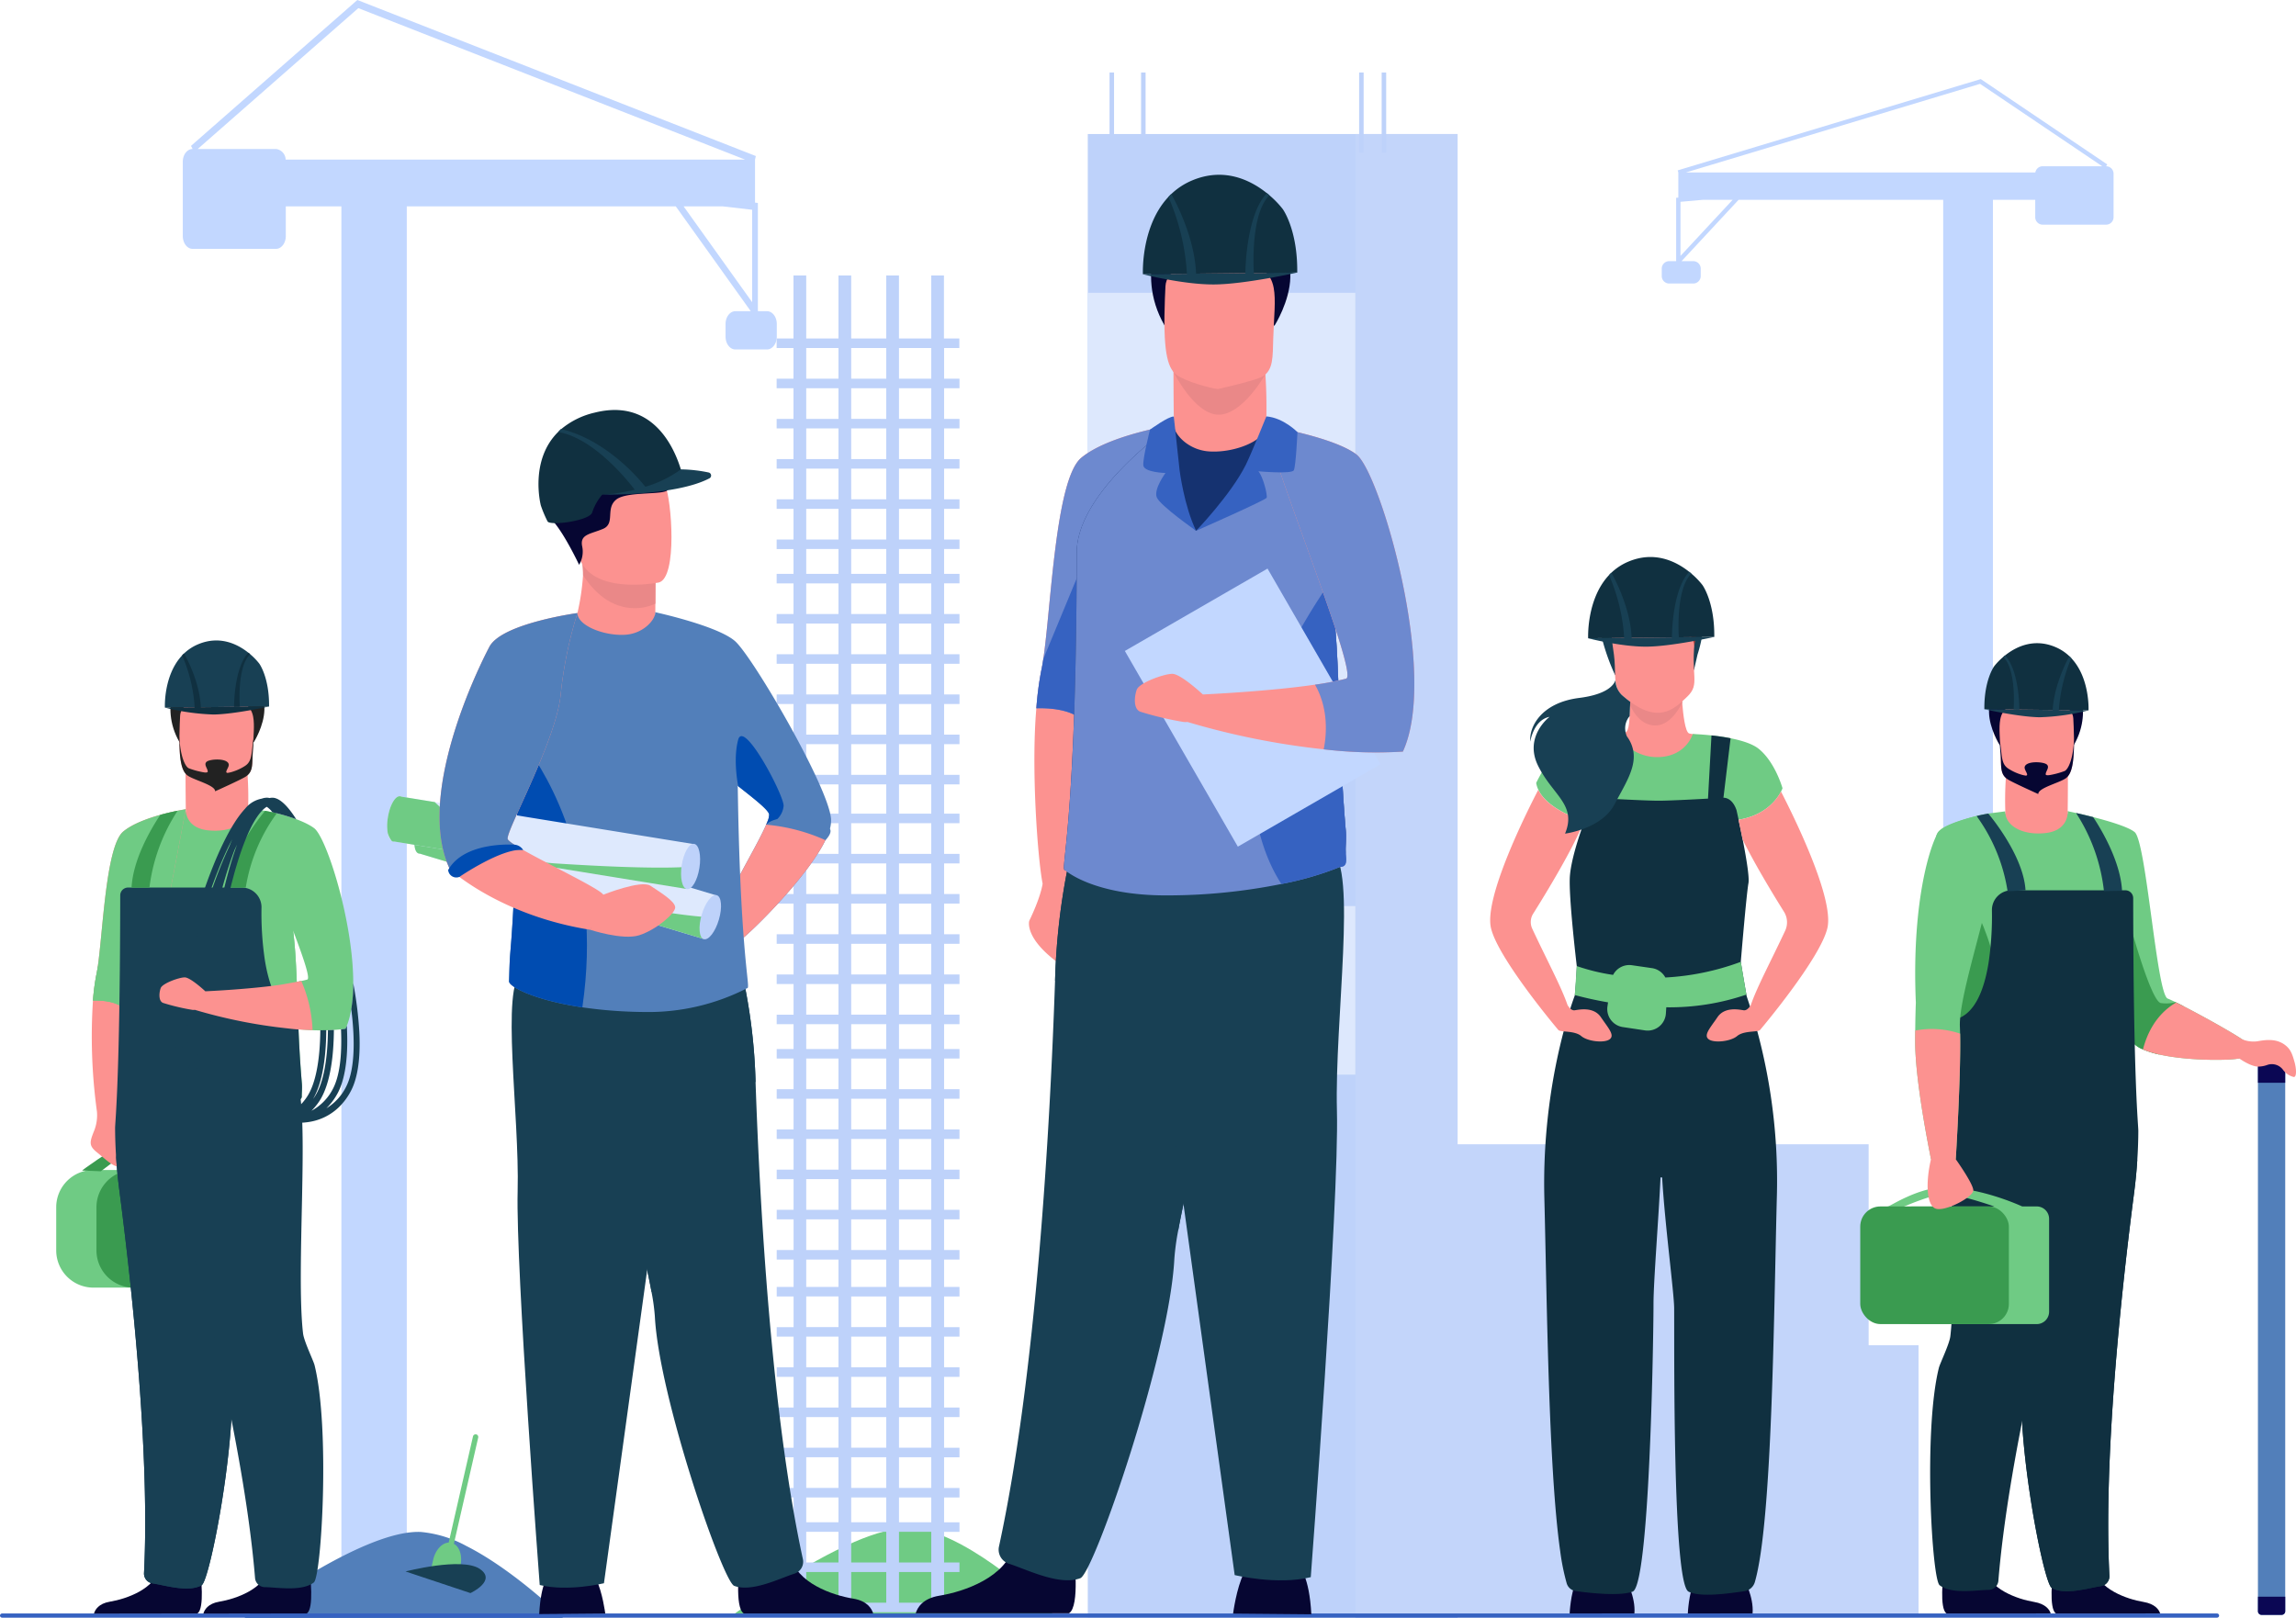 <svg xmlns="http://www.w3.org/2000/svg" width="570" height="401.748" viewBox="0 0 570 401.748">
  <g id="Occucare_Morocco_6" transform="translate(-6794.865 6058.209)">
    <g id="Occucare_Jordan_6" transform="translate(5821.223 -6774.875)">
      <path id="Path_75335" data-name="Path 75335" d="M1219.879,766.211h-2.263V739.335l-.71-.082V728.571h0l.2-.884-98.925-38.744-41.3,36.224.4.766c-1.339,0-2.435,1.425-2.435,3.166v18.468c0,1.742,1.1,3.166,2.435,3.166h20.7c1.339,0,2.435-1.425,2.435-3.166V740.18h13.8V1080h16.234V740.18h66.78l18.617,26.032h-3.819c-1.34,0-2.435,1.425-2.435,3.166v3.166c0,1.741,1.1,3.166,2.435,3.166h7.847c1.339,0,2.435-1.425,2.435-3.166v-3.166C1222.313,767.636,1221.218,766.211,1219.879,766.211Zm-101.458-75.247,96.022,37.607H1100.383a2.738,2.738,0,0,0-2.4-2.638h-19.429Zm90.422,49.215,7.352.846V763.98l-17.021-23.8Z" transform="translate(-55.823 27.722)" fill="#c2d7ff"/>
      <path id="Path_75336" data-name="Path 75336" d="M1292.5,1779.57h-79.2c3.815-2.814,17.5-12.631,29.9-17.932,5.138-2.2,10.054-3.616,13.953-3.442C1269.52,1758.751,1286.855,1774.219,1292.5,1779.57Z" transform="translate(-57.396 -662.151)" fill="#6fcb84"/>
      <path id="Path_75337" data-name="Path 75337" d="M1206.245,1779.569h-79.2c5.394-3.982,30.545-21.969,43.854-21.374a29,29,0,0,1,11.223,3.442C1192.08,1766.639,1202.186,1775.72,1206.245,1779.569Z" transform="translate(-92.783 -661.156)" fill="#527fba"/>
      <path id="Path_75338" data-name="Path 75338" d="M2443.518,918.95h0l.3-.448L2412.41,897.31l-75.244,22.666.155.517h0v6.249l-.54.048v15.724h-1.721a1.858,1.858,0,0,0-1.853,1.852v1.853a1.858,1.858,0,0,0,1.853,1.852h5.969a1.858,1.858,0,0,0,1.852-1.852v-1.853a1.858,1.858,0,0,0-1.852-1.852h-2.905l14.161-15.23h50.794v198.807h12.349V927.285h10.5v4.322a1.857,1.857,0,0,0,1.852,1.852h15.744a1.856,1.856,0,0,0,1.851-1.852V920.8A1.857,1.857,0,0,0,2443.518,918.95Zm-31.288-20.458,30.323,20.458h-14.778a1.858,1.858,0,0,0-1.824,1.544h-86.756Zm-74.369,42.718V927.78l5.593-.495h7.355Z" transform="translate(-947.023 -161.007)" fill="#c2d7ff"/>
      <g id="Group_163883" data-name="Group 163883" transform="translate(1243.691 749.945)">
        <rect id="Rectangle_57" data-name="Rectangle 57" width="91.801" height="368.308" transform="translate(0 0)" fill="#bed2fa"/>
        <g id="Group_163882" data-name="Group 163882" transform="translate(0 39.416)">
          <rect id="Rectangle_58" data-name="Rectangle 58" width="66.446" height="41.85" fill="#dde8fd"/>
          <rect id="Rectangle_59" data-name="Rectangle 59" width="66.446" height="41.85" transform="translate(0 76.634)" fill="#dde8fd"/>
          <rect id="Rectangle_60" data-name="Rectangle 60" width="66.446" height="41.85" transform="translate(0 152.279)" fill="#dde8fd"/>
        </g>
        <path id="Path_75339" data-name="Path 75339" d="M2242.311,1025.716h-12.389V975.828H2127.869V724.992h-25.356V1093.46h25.356v-.207h114.442Z" transform="translate(-2036.067 -724.992)" fill="#c3d5fa"/>
      </g>
      <path id="Path_75340" data-name="Path 75340" d="M1547.451,1832.641H997.615a.532.532,0,0,1-.54-.52h0a.531.531,0,0,1,.54-.519h549.835a.531.531,0,0,1,.54.519h0A.532.532,0,0,1,1547.451,1832.641Z" transform="translate(-23.433 -714.32)" fill="#3662c1"/>
      <g id="Group_163885" data-name="Group 163885" transform="translate(1343.593 854.963)">
        <path id="Path_75341" data-name="Path 75341" d="M2274.389,1812.924s.234-5.1,1.6-7.828,12.3-.854,12.3-.854,2.519,4.559,2.177,8.658Z" transform="translate(-2225.327 -1550.605)" fill="#060632"/>
        <path id="Path_75342" data-name="Path 75342" d="M2186.116,1812.924s.235-5.1,1.6-7.828,12.3-.854,12.3-.854,2.52,4.559,2.178,8.658Z" transform="translate(-2166.39 -1550.605)" fill="#060632"/>
        <path id="Path_75343" data-name="Path 75343" d="M2241.948,1158.271c-1.365.989-13.725,7.441-13.725,7.441l-13.033-9.293s3.958-.577,4.063-.608c1.176-.328,1.122-3.482,1.271-6.841.023-.517.052-1.04.09-1.557l12.762-.464.01.159c.01.161.023.331.036.508l.025.364c.007.126.018.251.028.382.231,2.951.723,7.12,1.666,7.607C2235.677,1156.244,2239.31,1156.2,2241.948,1158.271Z" transform="translate(-2185.802 -1112.182)" fill="#fc9290"/>
        <path id="Path_75344" data-name="Path 75344" d="M2244.19,1148.36c-1.053,2.106-3.4,5.772-6.874,5.652-3.321-.118-5.212-3.136-6.077-5.042.023-.517.051-1.04.09-1.557l12.762-.464.01.159.035.508.027.364C2244.17,1148.1,2244.18,1148.229,2244.19,1148.36Z" transform="translate(-2196.517 -1112.182)" fill="#ea8888"/>
        <path id="Path_75345" data-name="Path 75345" d="M2226.941,1057.329s6.156-6.129,13.418.124C2240.359,1057.453,2236.042,1056.557,2226.941,1057.329Z" transform="translate(-2193.647 -1050.553)" fill="#0b0754"/>
        <path id="Path_75346" data-name="Path 75346" d="M2213.242,1082.351a52.754,52.754,0,0,1-3.152-8.737c-.859-3.355-.073-16.091,12.731-15.226a17.261,17.261,0,0,1,7.34,2.163c2.889,1.651,7.159,5.364,3.547,16.7l-.873,3.8Z" transform="translate(-2182.234 -1053.027)" fill="#184054"/>
        <path id="Path_75347" data-name="Path 75347" d="M2236.336,1104.606c-3.3,3.16-7.412,7.371-16.263-.417-1.732-1.523-1.614-3.866-1.715-7.23-.12-3.982-1.08-6.42-.635-8.716.528-2.747,2.877-3.988,7.75-4.412,8.951-.777,13.474,1.24,12.873,5.681C2237.006,1099.423,2239.7,1101.392,2236.336,1104.606Z" transform="translate(-2187.415 -1069.932)" fill="#fc9290"/>
        <path id="Path_75348" data-name="Path 75348" d="M2252.018,1082.053s5.3-.112,6.517,1.662,1.379,3.758,1.989,4.758a3.858,3.858,0,0,1,.51,2.123l1.178-7.918-7.182-1.428Z" transform="translate(-2210.391 -1068.319)" fill="#9e332e"/>
        <path id="Path_75349" data-name="Path 75349" d="M2222.274,1187.882s-2.264,6.677-11.451,7.9c-.248.034-.5.061-.763.087h-37.408l-.2-.062c-1.452-.461-10.39-3.523-11.33-9.25,0,0,4.7-9.649,8.287-10.846a22.778,22.778,0,0,1,4.015-.809c1.554-.2,3.192-.333,4.566-.42,1.89-.117,3.279-.148,3.279-.148a11.273,11.273,0,0,0,10,5.819c7.09-.085,8.732-5.732,8.732-5.732s1.991.057,4.635.344c1.458.156,3.113.382,4.745.707,2.764.551,5.457,1.381,7,2.631C2220.481,1181.432,2222.274,1187.882,2222.274,1187.882Z" transform="translate(-2149.704 -1130.465)" fill="#6fcb84"/>
        <path id="Path_75350" data-name="Path 75350" d="M2217.351,1239.82c-.4-2.212-.991-5.578-1.456-8.538,0-.04,1.387-16.715,1.9-19.53s-2.969-18.154-2.969-18.154c-.81-2.347-2.184-3.064-3.237-3.064l1.771-14.766c-1.632-.325-3.287-.551-4.744-.707l-.849,15.473-.012.223c-1.94.108-4.36.238-6.611.338s-4.339.177-5.622.177c-2.61,0-8.6-.3-12.58-.518l-.017-.221-.96-15.755c-1.373.087-3.01.22-4.565.42l1.691,15.334v0c-1.115,0-2.4,1.979-2.573,3.077l-.172,4.8c-.842,2.415-2.586,7.781-2.876,11.547-.383,4.978,1.7,22.3,1.711,22.419-.076,2.065-.223,4.7-.5,7.257-1.563,4.235-8.229,23.931-7.551,50.413.633,24.723,1.007,66.966,3.92,87.476a55.936,55.936,0,0,0,1.632,8.1,2.734,2.734,0,0,0,2.245,1.9c3.339.463,10.869,1.317,14.109.138,1.553-.566,2.665-9.188,3.451-20.3.753-10.656,1.206-23.6,1.458-33.941,0,0,0,0,0,0,.2-8.24.279-14.817.279-17.251,0-5.509,1.3-21.671,1.732-31.177a.211.211,0,0,1,.422-.005v0c.654,11.286,2.934,28.4,2.971,32.2.084,9.224-.452,68.485,3.579,70.476,3.082,1.522,10.346.371,13.816-.1a3.194,3.194,0,0,0,2.639-2.281c4.337-14.911,4.719-66.723,5.451-95.235A142.783,142.783,0,0,0,2217.351,1239.82Z" transform="translate(-2153.679 -1130.764)" fill="#103040"/>
        <path id="Path_75351" data-name="Path 75351" d="M2156.462,1278.182c-1.281,1.024-5.465.6-7.087-.769s-4.868-.941-5.637-1.453c-.054-.036-15.16-17.938-16.8-25.47-1.652-7.6,8.8-28.523,11.764-34.226,2.189,4.627,9.487,7.125,10.789,7.538l.2.062h.405c-2.462,6.657-9.823,18.64-12.659,23.155a3.917,3.917,0,0,0-.235,3.73c3.643,7.812,7.207,14.4,8.768,18.968.31.507.976,1.415,1.78,1.291,1.113-.171,4.7-.94,6.493,1.707S2157.743,1277.157,2156.462,1278.182Z" transform="translate(-2126.764 -1158.461)" fill="#fc9290"/>
        <g id="Group_163884" data-name="Group 163884" transform="translate(24.314 0)">
          <path id="Path_75352" data-name="Path 75352" d="M2228.3,1049.3a18.861,18.861,0,0,0-2.748-2.835c-.28-.241-.58-.485-.9-.725-3.243-2.468-8.434-4.878-14.692-2.267a13.956,13.956,0,0,0-4.276,2.779c-.278.262-.54.531-.788.81-5.425,6.019-4.966,15.46-4.966,15.46l31.309-.335C2231.342,1053.444,2228.3,1049.3,2228.3,1049.3Z" transform="translate(-2199.922 -1042.341)" fill="#103040"/>
          <path id="Path_75353" data-name="Path 75353" d="M2222.465,1069.673c-.088-1.317-.687-12.119,3.108-15.813a6.264,6.264,0,0,0-.532-.444c-4.046,4.247-4.307,14.885-4.29,16.275l-10.009.108c-.3-7.668-4.528-15.3-5.037-16.155a6.964,6.964,0,0,0-.577.592,45.7,45.7,0,0,1,3.761,15.582l-8.939.1s8.339,2.155,14.62,2.078,16.689-2.413,16.689-2.413Z" transform="translate(-2199.941 -1049.735)" fill="#184054"/>
        </g>
        <path id="Path_75354" data-name="Path 75354" d="M2177.6,1165.18c-3.2,6.149-12.3,7.3-12.3,7.3,2.946-7.174-2.991-9.437-6.663-16.783s2.819-12.214,2.819-12.214c-4.015.769-4.783,6.149-4.783,6.149-.341-3.587,2.649-9.649,12.13-10.845,6.941-.876,8.616-3.216,9.016-4.407a5.193,5.193,0,0,0,1.568,3.666c.733.646,1.435,1.207,2.1,1.7-.015.279-.027.559-.04.835-.042.946-.067,1.876-.11,2.729a4.623,4.623,0,0,0-.995,4.041,4.5,4.5,0,0,0,.328,1,8.468,8.468,0,0,1,1.645,4.1C2182.756,1156.515,2180,1160.571,2177.6,1165.18Z" transform="translate(-2146.715 -1103.793)" fill="#184054"/>
        <path id="Path_75355" data-name="Path 75355" d="M2232.566,1352.929l-1.384-8.135a63.414,63.414,0,0,1-18.729,3.888,4.523,4.523,0,0,0-3.335-2.328l-4.968-.719a4.528,4.528,0,0,0-4.669,2.4,49.292,49.292,0,0,1-9.013-2.193l0,.043-.494,7.143v.018c2.869.763,5.622,1.356,8.252,1.808l-.147.994a4.529,4.529,0,0,0,3.809,5.14l5.506.826a4.529,4.529,0,0,0,5.191-4.2l.1-1.532A59.158,59.158,0,0,0,2232.566,1352.929Z" transform="translate(-2168.966 -1244.274)" fill="#6fcb84"/>
        <path id="Path_75356" data-name="Path 75356" d="M2318.5,1251.338c-1.637,7.533-16.743,25.435-16.8,25.47a1.642,1.642,0,0,1-.592.2l-.028,0c-1.248.216-3.682.126-5.017,1.254-1.622,1.365-5.808,1.793-7.09.768s.428-2.818,2.222-5.467,5.38-1.878,6.49-1.707c.661.1,1.232-.494,1.583-.991l.021-.028c.066-.1.127-.189.177-.272,1.527-4.466,4.968-10.861,8.524-18.448a4.939,4.939,0,0,0-.282-4.716c-2.375-3.795-7.2-11.679-10.3-18-.361-1.829-.722-3.548-1-4.85,6.815-1.1,9.637-5.243,10.549-7.011C2310.175,1223.785,2320.111,1243.913,2318.5,1251.338Z" transform="translate(-2234.766 -1159.31)" fill="#fc9290"/>
      </g>
      <g id="P297LW" transform="translate(1435.463 876.37)">
        <g id="Group_163891" data-name="Group 163891" transform="translate(0 0)">
          <path id="Path_75357" data-name="Path 75357" d="M2600.834,1293.632c-2.286.528-12.611.653-19.862-.976a22.147,22.147,0,0,1-4.036-1.258,6.233,6.233,0,0,1-2.921-2.206c-.82-1.366-2.318-6.04-4.081-12.168-4.855-16.882-11.689-44.779-11.689-44.779s13.72,2.8,16.624,5.191,5.468,40.31,8.2,41.335c.4.151,1.1.469,1.985.907.044.02.087.044.132.064.53.262,1.127.564,1.773.9,5.664,2.91,15.04,8.156,16.01,9.321C2604.249,1291.5,2604.165,1292.864,2600.834,1293.632Z" transform="translate(-2506.746 -1190.538)" fill="#6fcb84"/>
          <path id="Path_75358" data-name="Path 75358" d="M2508.522,1253.834a10.914,10.914,0,0,0-.182-1.94c-1.766-9.708-15.8-19.649-16.081-19.649l0,.2c0,1.484-2.339,4.223-5.942,4.459-4.273.279-9.548-2.158-9.548-4.621-.025,0-2.4.322-3.206.411-3.426.389-10.261,2.24-13.19,4.453-2.785,2.1,1.15,15.368,3.587,24.761,1.033,3.974,1.793,7.253,1.669,8.706-.062.709-.7,10.351-1.268,19.073-.472,7.194-.9,13.761-.91,14.174-.031.817,4.033,3.68,10.856,5.842a53.144,53.144,0,0,0,5.411,1.4,57.549,57.549,0,0,0,11.773,1.168c1.41-.006,2.744-.077,4.005-.2C2505.24,1311.119,2508.578,1300.012,2508.522,1253.834Z" transform="translate(-2440.76 -1190.538)" fill="#6fcb84"/>
          <path id="Path_75359" data-name="Path 75359" d="M2511.58,1207.761a82.649,82.649,0,0,1,.488-12.077l15.051,2.46s.016,4.595-.05,9.691c.008,0,.409,4.728-5.414,5.419S2511.422,1211.409,2511.58,1207.761Z" transform="translate(-2475.569 -1166.128)" fill="#fc9290"/>
          <path id="Path_75360" data-name="Path 75360" d="M2547.3,1804.585c-1.891-1.165-.78-9.8-.78-9.8s8.864-7.037,10.058-1.62,8.365,7.874,12.449,8.553c2.821.469,3.861,1.927,4.128,2.852Z" transform="translate(-2498.702 -1563.672)" fill="#060632"/>
          <path id="Path_75361" data-name="Path 75361" d="M2485.507,1318.863c0,14.432-6.994,10.543-11.217,6.646.569-8.722.969-39.614.969-39.614S2485.507,1298.194,2485.507,1318.863Z" transform="translate(-2450.693 -1226.358)" fill="#3a9b50"/>
          <path id="Path_75362" data-name="Path 75362" d="M2610.438,1330.444c-.279,2.024-3.477,7.917-5.986,12.017a22.123,22.123,0,0,1-4.034-1.258,6.22,6.22,0,0,1-2.92-2.206c-.821-1.366-2.321-6.039-4.083-12.168,1.3-7.543,2.544-14.991,2.544-14.991l.384-5c0,.384,5.849,22.334,8.5,22.847a9.383,9.383,0,0,0,3.691-.205c.044.02.088.044.131.064C2609.2,1329.808,2609.792,1330.111,2610.438,1330.444Z" transform="translate(-2530.226 -1240.342)" fill="#3a9b50"/>
          <path id="Path_75363" data-name="Path 75363" d="M2465.585,1804.585c-1.892-1.165-.781-9.8-.781-9.8s8.864-7.037,10.059-1.62,8.365,7.874,12.45,8.553c2.82.469,3.844,1.927,4.112,2.852Z" transform="translate(-2444.143 -1563.672)" fill="#060632"/>
          <path id="Path_75364" data-name="Path 75364" d="M2502.073,1147.117s-10.047-15.841,9.245-16.889c0,0,7.236.851,8.874-.787,0,0,5.613,8.53.371,17.675S2502.073,1147.117,2502.073,1147.117Z" transform="translate(-2467.497 -1121.901)" fill="#060632"/>
          <path id="Path_75365" data-name="Path 75365" d="M2523.851,1169.338c-1.462,1.151-5.751,2.293-6.989,2.427,0,0-6.358-1.418-7.515-2.116-1.79-1.085-1.675-3.28-1.766-6.334-.11-3.614-.474-6.452-.071-8.536.48-2.493,2.06-3.91,6.484-4.3,8.123-.7,11.506,1.329,11.647,4.052.037.731.071,1.428.095,2.088C2526.061,1165.115,2525.39,1168.127,2523.851,1169.338Z" transform="translate(-2472.748 -1135.855)" fill="#fc9290"/>
          <path id="Path_75366" data-name="Path 75366" d="M2525.938,1177.617c-.078,4.92-1.405,7.832-2.366,8.2a20.286,20.286,0,0,1-3.768,1.007c-.457.054-.9.039-.89-.221.014-.776,1.051-1.732.281-2.42-.808-.721-5.145-.964-5.5.609-.171.767,1.229,2.12.27,2.151-.291-.049-.576-.106-.849-.177a12.643,12.643,0,0,1-3.341-1.474c-1.791-1.085-1.673-2.749-2.07-5.778-.256-1.959-.256-.9,0,2.01.268,3.044-.256,5,1.767,6.335,1.125.745,7.608,3.657,7.608,3.657-.1-1.542,5.433-2.819,6.9-3.969C2525.338,1186.481,2526.019,1184.012,2525.938,1177.617Z" transform="translate(-2472.877 -1154.066)" fill="#060632"/>
          <path id="Path_75367" data-name="Path 75367" d="M2471.436,1343.335c-.03.817,4.033,3.679,10.856,5.842.549.176,1.118.344,1.7.506a.02.02,0,0,1,.015.017c.636,7.468,2.359,18.018,3.913,28.2v0c.4,2.64.793,5.253,1.151,7.781a154.959,154.959,0,0,1,1.735,17.18v.046c.033,2.014-1.665,7.039-1.794,8.2-.079.709-.143,1.46-.189,2.247a91.268,91.268,0,0,0,.144,10.825c1.114,17.31,5.688,39.458,7.32,40.4,3.244,1.875,9.147,0,12.148-.441a2.48,2.48,0,0,0,2.172-2.5c-1.465-28.728,2.744-68.736,5.891-93.33.082-.641.164-1.269.243-1.886.377-2.9.626-5.609.781-8.051.144-2.142.213-4.087.244-5.773.008-.525.013-1.028.015-1.5.008-1.54-1.217-11.62-1.273-57.8h0a1.948,1.948,0,0,0-1.942-1.94h-28.239a4.894,4.894,0,0,0-4.891,4.962,78.777,78.777,0,0,1-.847,13.135c-1.043,6.412-3.275,12.4-7.881,13.844a.019.019,0,0,0-.012.009c-.02.047-.147.327-.348.794a.013.013,0,0,0,0,.007q-.065,1.738-.146,3.542-.015.363-.033.728c-.005.144-.013.284-.021.428q-.015.366-.037.736-.025.606-.061,1.224c-.018.323-.036.646-.053.971-.033.625-.072,1.258-.113,1.9-.011.205-.022.408-.038.615-.054.825-.111,1.663-.174,2.506-.018.259-.039.517-.059.779-.007.126-.018.251-.029.377-.026.331-.051.661-.079.994q-.043.526-.09,1.061C2471.3,1341.27,2471.469,1342.425,2471.436,1343.335Z" transform="translate(-2448.747 -1230.01)" fill="#103040"/>
          <path id="Path_75368" data-name="Path 75368" d="M2524.3,1545.633c1.115,17.31,5.688,39.458,7.321,40.4,3.244,1.875,9.146,0,12.148-.441a2.48,2.48,0,0,0,2.172-2.5c-1.466-28.727,2.744-68.736,5.89-93.33q.124-.961.244-1.886c.376-2.9.626-5.609.781-8.051-1.5-9.752-9.941-10.274-17.6,9.9C2536.209,1496.421,2524.052,1541.667,2524.3,1545.633Z" transform="translate(-2484.083 -1351.464)" fill="#103040"/>
          <path id="Path_75369" data-name="Path 75369" d="M2460.528,1494.345c-.232,2-2.574,6.759-2.855,7.893-3.872,15.57-1.733,52.489.187,53.965,2.969,2.285,9.069,1.2,12.1,1.159a2.478,2.478,0,0,0,2.481-2.187c2.381-29.416,12.245-69.819,18.589-93.585a111.475,111.475,0,0,0,3.646-20.775s-29.649-18.166-32.854-8.242C2458.984,1441.354,2462.317,1478.98,2460.528,1494.345Z" transform="translate(-2438.156 -1322.307)" fill="#103040"/>
          <g id="Group_163887" data-name="Group 163887" transform="translate(30.809)">
            <path id="Path_75370" data-name="Path 75370" d="M2517.751,1110.65c-.2-.23-.42-.453-.65-.669a11.536,11.536,0,0,0-3.533-2.3c-5.169-2.156-9.456-.166-12.136,1.872-.264.2-.512.4-.743.6a15.612,15.612,0,0,0-2.27,2.342s-2.511,3.425-2.427,10.646l25.862.276S2522.234,1115.623,2517.751,1110.65Z" transform="translate(-2495.99 -1106.753)" fill="#103040"/>
            <g id="Group_163886" data-name="Group 163886" transform="translate(0.002 3.04)">
              <path id="Path_75371" data-name="Path 75371" d="M2512.688,1129.327l1.421.016c.029-.412-.041-9.8-3.541-13.442a5.058,5.058,0,0,0-.441.364C2513.452,1119.473,2512.7,1129.23,2512.688,1129.327Z" transform="translate(-2505.431 -1115.901)" fill="#184054"/>
              <path id="Path_75372" data-name="Path 75372" d="M2514.491,1129.827a39.742,39.742,0,0,1,3.09-12.859,6.077,6.077,0,0,0-.477-.5c-.412.71-3.785,6.963-4.142,13.345L2496,1129.63s8.6,1.928,13.786,1.992a56.428,56.428,0,0,0,12.075-1.716Z" transform="translate(-2495.996 -1116.278)" fill="#184054"/>
            </g>
          </g>
          <path id="Path_75373" data-name="Path 75373" d="M2493.1,1234.015s8.738,10.18,9.25,19.062l-4.452.236a42.8,42.8,0,0,0-7.7-18.689s1.029-.249,1.371-.317C2492.035,1234.216,2493.1,1234.015,2493.1,1234.015Z" transform="translate(-2461.319 -1191.72)" fill="#184054"/>
          <path id="Path_75374" data-name="Path 75374" d="M2564.479,1233.594a44.518,44.518,0,0,1,6.931,19.394l4.493-.077c-.368-6.982-4.755-14.662-7.176-18.3C2568.727,1234.61,2565.616,1233.825,2564.479,1233.594Z" transform="translate(-2510.907 -1191.439)" fill="#184054"/>
          <g id="Group_163888" data-name="Group 163888" transform="translate(0 135.122)">
            <path id="Path_75375" data-name="Path 75375" d="M2460.783,1518.044h-3.608c-1.677-.762-10.713-4.675-19.4-4.722-6.266-.035-13.405,4.647-13.835,4.7-1.089.128,3.629.172,3.629.172s7.072-3.129,10.25-3.2c3.029-.07,9.752,2.131,12.437,3.057h-20.222a3.085,3.085,0,0,0-3.075,3.075v23.06a3.085,3.085,0,0,0,3.075,3.074h30.747a3.084,3.084,0,0,0,3.074-3.074v-23.06A3.084,3.084,0,0,0,2460.783,1518.044Z" transform="translate(-2416.969 -1513.322)" fill="#6fcb84"/>
            <rect id="Rectangle_61" data-name="Rectangle 61" width="36.896" height="29.209" rx="5" transform="translate(0 4.723)" fill="#3a9b50"/>
          </g>
          <path id="Path_75376" data-name="Path 75376" d="M2455.472,1289.881c.221,10.423-1.079,31.179-1.079,31.179h-6.15c-2.9-14.6-3.927-24-3.927-29.124q0-1.514.013-2.819c.038-4.376.156-6.918.156-6.918-1.153-26.515,4.144-40.7,5.806-42.648s9.276-3.707,9.276-3.707a104.528,104.528,0,0,1,3.538,13.218c1.025,5.894-8.061,30.655-7.687,39.117C2455.441,1288.708,2455.458,1289.277,2455.472,1289.881Z" transform="translate(-2430.68 -1192.941)" fill="#6fcb84"/>
          <g id="Group_163890" data-name="Group 163890" transform="translate(98.733 104.035)">
            <path id="Path_75377" data-name="Path 75377" d="M2706.234,1419.783h-4.973a.9.9,0,0,0-.9.9V1556.1a.9.9,0,0,0,.9.9h4.973a.9.9,0,0,0,.9-.9V1420.683A.9.9,0,0,0,2706.234,1419.783Z" transform="translate(-2700.364 -1419.783)" fill="#527fba"/>
            <g id="Group_163889" data-name="Group 163889">
              <path id="Path_75378" data-name="Path 75378" d="M2706.234,1419.783h-4.973a.9.9,0,0,0-.9.9v4.2h6.767v-4.2A.9.9,0,0,0,2706.234,1419.783Z" transform="translate(-2700.364 -1419.783)" fill="#0b0754"/>
              <path id="Path_75379" data-name="Path 75379" d="M2700.364,1822.682a.9.9,0,0,0,.9.9h4.973a.9.9,0,0,0,.9-.9v-3.619h-6.767Z" transform="translate(-2700.364 -1686.363)" fill="#0b0754"/>
            </g>
            <path id="Path_75380" data-name="Path 75380" d="M2709.644,1446.482a.514.514,0,0,0-.513.513v119.2a.512.512,0,1,0,1.025,0v-119.2A.513.513,0,0,0,2709.644,1446.482Z" transform="translate(-2706.217 -1437.608)" fill="#527fba"/>
          </g>
          <path id="Path_75381" data-name="Path 75381" d="M2454.393,1427.279s1.3-20.756,1.079-31.179a21.8,21.8,0,0,0-11.143-.764q-.012,1.3-.013,2.818c0,5.124,1.025,14.52,3.927,29.124-1.28,5.381-1.2,11.189,1.026,12.214s9.565-2.819,9.479-4.527S2454.393,1427.279,2454.393,1427.279Z" transform="translate(-2430.68 -1299.16)" fill="#fc9290"/>
          <path id="Path_75382" data-name="Path 75382" d="M2652.143,1390.075c-.6-2.2-1.045-3.416-2.558-4.484-2.2-1.551-4.81-1.131-6.756-.79a7.46,7.46,0,0,1-3.7-.488c-3.446-2.3-12.094-7.031-16.4-9.154-2.938,1.7-6.549,5.076-8.247,11.655,6.628,2.924,21.136,2.873,23.9,2.235,0,0,2.557,1.859,4.5,2.03a6.769,6.769,0,0,0,2.534-.441,3.445,3.445,0,0,1,3.817,1.213,4.7,4.7,0,0,0,2.692,1.811C2652.719,1393.662,2652.521,1391.459,2652.143,1390.075Z" transform="translate(-2544.294 -1285.955)" fill="#fc9290"/>
        </g>
      </g>
      <g id="Group_163896" data-name="Group 163896" transform="translate(987.596 875.689)">
        <g id="Group_163893" data-name="Group 163893" transform="translate(0 126.349)">
          <g id="Group_163892" data-name="Group 163892" transform="translate(0 5.127)">
            <path id="Rectangle_62" data-name="Rectangle 62" d="M9.252,0H27.645A9.251,9.251,0,0,1,36.9,9.251V19.957a9.252,9.252,0,0,1-9.252,9.252H9.251A9.251,9.251,0,0,1,0,19.958V9.252A9.252,9.252,0,0,1,9.252,0Z" fill="#6fcb84"/>
            <path id="Rectangle_63" data-name="Rectangle 63" d="M9.252,0H27.645A9.251,9.251,0,0,1,36.9,9.251V19.957a9.252,9.252,0,0,1-9.252,9.252H9.251A9.251,9.251,0,0,1,0,19.958V9.252A9.252,9.252,0,0,1,9.252,0Z" transform="translate(9.993)" fill="#3a9b50"/>
          </g>
          <path id="Path_75383" data-name="Path 75383" d="M1074.574,1490.126s7.3-5.381,8.391-5.253,2.818.512,2.818.512l-6.534,4.932Z" transform="translate(-1068.168 -1484.871)" fill="#3a9b50"/>
        </g>
        <path id="Path_75384" data-name="Path 75384" d="M1146.96,1235.493c-2.928-2.214-9.765-4.064-13.19-4.453-.8-.09-3.211-.1-3.236-.1,0,2.462-5.245,4.589-9.518,4.31-3.6-.236-5.942-2.975-5.942-4.458l0-.006c-.277,0-14.315,9.744-16.08,19.453a10.78,10.78,0,0,0-.182,1.939c-.056,46.179-2.854,53.261-1.97,53.245,0,0,5.252,4.041,15,5,1.26.125,2.6.2,4,.2a57.5,57.5,0,0,0,11.774-1.168,53.2,53.2,0,0,0,5.411-1.4c6.823-2.163,10.886-5.024,10.856-5.842-.033-.909.133-2.065.021-3.362-.425-4.889-.659-9.16-.838-13.462a50.276,50.276,0,0,0,11.677-.082C1160.807,1272.252,1150.922,1238.485,1146.96,1235.493Zm-1.73,37.587c-.45.121-.94.235-1.462.346-.361.079-.738.154-1.128.225-.008-.177-.013-.356-.021-.53-.1-2.418-.213-4.722-.372-6.913-.133-1.834-.3-3.59-.512-5.266C1144.291,1267.679,1146.071,1272.853,1145.23,1273.079Z" transform="translate(-1082.918 -1188.881)" fill="#6fcb84"/>
        <path id="Path_75385" data-name="Path 75385" d="M1104.666,1230.8s-10.846,1.642-15.515,5.534-5.143,28.67-6.7,35.675a54.756,54.756,0,0,0-.818,6.3,136.891,136.891,0,0,0,.993,27.562,10.474,10.474,0,0,1-.637,4.6c-1.2,2.989-1.452,3.843.683,5.551s4.441,4.1,6.064,3.417c1.252-.527,1.029-8.829.863-12.6,1.874-8.054,4.907-23.169,7.763-37.816C1101.174,1249.494,1104.666,1230.8,1104.666,1230.8Z" transform="translate(-1072.511 -1188.89)" fill="#fc9290"/>
        <path id="Path_75386" data-name="Path 75386" d="M1105.785,1230.8s-2.014,10.774-4.65,24.507c-.836,4.358-1.735,9.014-2.652,13.718-3.733,7.315-6.936,12.288-7.925,11.353-2.019-1.906-5.563-2.142-7.8-2.07a54.8,54.8,0,0,1,.818-6.3c.123-.553.238-1.217.351-1.974,1.306-8.814,2.047-30.118,6.346-33.7,2.262-1.883,5.972-3.241,9.2-4.143h0c1.648-.459,3.169-.8,4.307-1.028C1105.006,1230.918,1105.785,1230.8,1105.785,1230.8Z" transform="translate(-1073.629 -1188.892)" fill="#6fcb84"/>
        <path id="Path_75387" data-name="Path 75387" d="M1090.556,1304.931c-2.018-1.906-5.562-2.141-7.806-2.07a54.833,54.833,0,0,1,.818-6.3c.123-.554.239-1.218.351-1.974l11.19-27.013S1091.545,1305.867,1090.556,1304.931Z" transform="translate(-1073.628 -1213.444)" fill="#6fcb84"/>
        <path id="Path_75388" data-name="Path 75388" d="M1167.437,1205.71a82.623,82.623,0,0,0-.489-12.076l-15.05,2.459s0,4.593.066,9.689l-.015,0s-.411,4.728,5.412,5.42S1167.593,1209.358,1167.437,1205.71Z" transform="translate(-1119.793 -1164.077)" fill="#fc9290"/>
        <path id="Path_75389" data-name="Path 75389" d="M1109.172,1804.432c1.892-1.164.786-9.856.786-9.856s-8.864-7.036-10.058-1.619-8.365,7.875-12.45,8.552c-2.82.469-3.688,2.035-3.954,2.96Z" transform="translate(-1074.125 -1562.849)" fill="#060632"/>
        <path id="Path_75390" data-name="Path 75390" d="M1219.5,1334.02s-2.818,3.81-3.395,3.81-7.687-2.754-5.647-8.914,7.008-7.392,7.008-7.392c.215,1.676.379,3.431.512,5.265.159,2.191.272,4.495.372,6.913.008.174.013.354.021.53.389-.072.766-.146,1.127-.225Z" transform="translate(-1158.645 -1249.464)" fill="#6fcb84"/>
        <path id="Path_75391" data-name="Path 75391" d="M1190.892,1804.432c1.891-1.164.785-9.856.785-9.856s-8.863-7.036-10.058-1.619-8.366,7.875-12.45,8.552c-2.819.469-3.687,2.035-3.954,2.96Z" transform="translate(-1128.684 -1562.849)" fill="#060632"/>
        <path id="Path_75392" data-name="Path 75392" d="M1161.328,1145.067s10.047-15.841-9.245-16.89c0,0-7.236.852-8.874-.786,0,0-5.613,8.53-.371,17.676S1161.328,1145.067,1161.328,1145.067Z" transform="translate(-1112.251 -1119.85)" fill="#222"/>
        <path id="Path_75393" data-name="Path 75393" d="M1149.295,1167.286c1.462,1.15,5.75,2.293,6.989,2.427,0,0,6.359-1.418,7.514-2.115,1.791-1.085,1.675-3.281,1.767-6.335.11-3.615.474-6.453.071-8.536-.48-2.492-2.06-3.911-6.484-4.3-8.122-.705-11.505,1.329-11.647,4.052-.037.731-.07,1.428-.094,2.089C1147.085,1163.063,1147.756,1166.075,1149.295,1167.286Z" transform="translate(-1116.744 -1133.804)" fill="#fc9290"/>
        <path id="Path_75394" data-name="Path 75394" d="M1147.337,1175.566c.079,4.919,1.406,7.831,2.367,8.2a20.372,20.372,0,0,0,3.767,1.007c.457.054.9.038.89-.221-.015-.776-1.052-1.732-.281-2.42.808-.721,5.146-.964,5.495.609.171.767-1.228,2.12-.27,2.152.291-.05.577-.106.849-.177a12.684,12.684,0,0,0,3.342-1.474c1.79-1.085,1.672-2.749,2.069-5.778.257-1.959.257-.9,0,2.01-.268,3.043.257,5-1.766,6.335-1.126.745-7.609,3.657-7.609,3.657.094-1.542-5.433-2.819-6.9-3.969C1147.937,1184.43,1147.256,1181.961,1147.337,1175.566Z" transform="translate(-1116.744 -1152.014)" fill="#222"/>
        <path id="Path_75395" data-name="Path 75395" d="M1145.629,1341.284c.031.818-4.033,3.679-10.856,5.842-.55.175-1.119.343-1.7.506a.018.018,0,0,0-.014.016c-.637,7.468-2.359,18.018-3.914,28.2v0c-.4,2.639-.791,5.252-1.151,7.781a155.068,155.068,0,0,0-1.734,17.18v.046c-.033,2.014,1.665,7.038,1.793,8.2.079.709.143,1.46.19,2.247a91.152,91.152,0,0,1-.143,10.825c-1.114,17.31-5.688,39.458-7.32,40.4-3.244,1.875-9.147,0-12.148-.441a2.479,2.479,0,0,1-2.173-2.5c1.466-28.727-2.744-68.736-5.89-93.331-.082-.641-.164-1.268-.243-1.885-.377-2.9-.625-5.609-.782-8.051-.143-2.142-.212-4.087-.243-5.772-.008-.525-.013-1.027-.015-1.5-.008-1.54,1.217-11.62,1.273-57.8h0a1.948,1.948,0,0,1,1.942-1.939h28.24a4.894,4.894,0,0,1,4.89,4.962,78.649,78.649,0,0,0,.848,13.136c1.042,6.411,3.274,12.4,7.881,13.843a.018.018,0,0,1,.011.01c.021.046.147.327.349.794a.02.02,0,0,1,0,.007q.065,1.739.146,3.542c.01.241.02.484.033.728.005.144.012.284.02.428.01.244.023.489.036.735.018.4.038.812.062,1.225q.026.483.053.971c.034.625.072,1.258.113,1.9.01.2.023.407.039.614.054.825.11,1.663.174,2.506.018.259.039.517.059.779.007.125.018.251.028.376.026.331.052.661.079.994.029.351.06.7.09,1.061C1145.763,1339.219,1145.6,1340.374,1145.629,1341.284Z" transform="translate(-1084.665 -1227.959)" fill="#184054"/>
        <path id="Path_75396" data-name="Path 75396" d="M1128.616,1543.582c-1.114,17.31-5.688,39.458-7.319,40.4-3.244,1.875-9.148,0-12.148-.441a2.479,2.479,0,0,1-2.173-2.5c1.466-28.727-2.744-68.736-5.891-93.331-.082-.64-.164-1.268-.243-1.885-.377-2.9-.626-5.609-.782-8.051,1.5-9.752,9.941-10.274,17.6,9.9C1120.942,1495.492,1128.87,1539.616,1128.616,1543.582Z" transform="translate(-1085.184 -1349.412)" fill="#184054"/>
        <path id="Path_75397" data-name="Path 75397" d="M1171.087,1492.294c.233,2,2.574,6.76,2.855,7.893,3.872,15.57,1.733,52.489-.186,53.965-2.97,2.286-9.069,1.2-12.1,1.159a2.476,2.476,0,0,1-2.481-2.187c-2.381-29.416-12.246-69.818-18.59-93.586a111.532,111.532,0,0,1-3.647-20.774s29.649-18.166,32.856-8.242C1172.631,1439.3,1169.3,1476.929,1171.087,1492.294Z" transform="translate(-1109.806 -1320.256)" fill="#184054"/>
        <g id="Group_163895" data-name="Group 163895" transform="translate(26.973 0)">
          <path id="Path_75398" data-name="Path 75398" d="M1159.9,1110.448a15.62,15.62,0,0,0-2.27-2.343c-.231-.2-.479-.4-.743-.6-2.679-2.039-6.967-4.029-12.136-1.873a11.538,11.538,0,0,0-3.533,2.3c-.229.217-.446.439-.651.67-4.482,4.972-4.1,12.77-4.1,12.77l25.861-.276C1162.413,1113.873,1159.9,1110.448,1159.9,1110.448Z" transform="translate(-1136.459 -1104.701)" fill="#184054"/>
          <g id="Group_163894" data-name="Group 163894" transform="translate(0.008 3.04)">
            <path id="Path_75399" data-name="Path 75399" d="M1189.6,1127.275c-.007-.1-.764-9.853,2.56-13.062a5.263,5.263,0,0,0-.44-.363c-3.5,3.644-3.571,13.03-3.541,13.442Z" transform="translate(-1170.996 -1113.85)" fill="#103040"/>
            <path id="Path_75400" data-name="Path 75400" d="M1145.4,1127.758c-.245-6.333-3.741-12.64-4.16-13.344a5.713,5.713,0,0,0-.477.49,37.737,37.737,0,0,1,3.107,12.871l-7.383.079a56.455,56.455,0,0,0,12.076,1.716c5.188-.065,13.786-1.993,13.786-1.993Z" transform="translate(-1136.483 -1114.226)" fill="#103040"/>
          </g>
        </g>
        <path id="Path_75401" data-name="Path 75401" d="M1192.783,1231.963s-8.738,10.18-9.251,19.061h4.441a42.533,42.533,0,0,1,7.708-18.453Z" transform="translate(-1140.914 -1189.668)" fill="#3a9b50"/>
        <path id="Path_75402" data-name="Path 75402" d="M1123.02,1231.9a44.635,44.635,0,0,0-7,19.083h-4.441c.369-6.982,4.712-14.417,7.133-18.056h0C1120.361,1232.464,1121.883,1232.126,1123.02,1231.9Z" transform="translate(-1092.874 -1189.623)" fill="#3a9b50"/>
        <path id="Path_75403" data-name="Path 75403" d="M1189.118,1280.422a92.774,92.774,0,0,0-1.512-12.192,38.839,38.839,0,0,1-.491,6.459c1.1,8.757.674,15.451-1.277,19.24a13.054,13.054,0,0,1-4.909,5.36,15.48,15.48,0,0,0,2.714-3.582c1.5-2.688,2.881-7.691,2.369-16.92-.1.263-.211.516-.326.763,0,0-.381.066-1.113.141.3,6.747-.42,11.915-2.144,15.007a12.759,12.759,0,0,1-5.193,5.205,15.276,15.276,0,0,0,1.847-2.231c1.78-2.615,3.637-7.757,3.716-17.847q-.666.038-1.477.061c-.082,7.736-1.223,13.493-3.372,16.638-.1.146-.2.292-.307.432,1.629-2.8,3.188-7.865,3.268-17.063-.462.007-.956.012-1.479.007-.078,7.729-1.224,13.481-3.37,16.625a12.175,12.175,0,0,1-4.968,4.3c-.592-.1-1.2-.235-1.805-.4-.082-.019-.165-.04-.245-.066l-.025-.007c-.081-.021-.163-.044-.242-.068q-1.113-.324-2.16-.74c-8.544-3.393-13.446-11.032-13.922-17.312a100.973,100.973,0,0,1,.925-18.327c1.775-14.237,5.641-30.741,10.344-37.3.079-.111.155-.218.235-.321,0,0,0,0,0,0,.1-.129.2-.256.3-.373.174-.209.345-.4.521-.582l0,0a5.777,5.777,0,0,1,1.1-.9,2.859,2.859,0,0,1,.324.226,6.226,6.226,0,0,1,1.089,1.122s.007.007.009.011c.491.105,1,.227,1.522.359.242.066.49.129.739.2a.178.178,0,0,1,.047.012c.059.012.117.031.174.047.306.085.611.174.918.265l.524.162c.207.065.411.131.615.2.223.075.446.151.667.227s.47.167.7.254l-.014-.021c-2.768-4.362-4.735-5.378-6.012-5.318a3.612,3.612,0,0,0-.6.08,2.512,2.512,0,0,0-.641-.087,3.818,3.818,0,0,0-1.287.237,6.9,6.9,0,0,0-4.13,2.486c-.1.1-.2.209-.294.319a25.487,25.487,0,0,0-2.385,3.24l-.015.021c-7.571,11.967-14.631,38.55-15.051,50.994-.331,9.846,7.25,18.65,14.911,22.256a23.007,23.007,0,0,0,2.228.913c.416.145.827.274,1.235.39l.026.007a17.023,17.023,0,0,0,4.609.667c.317,0,.629-.009.939-.03.319.021.636.03.951.03a13.576,13.576,0,0,0,3.993-.582c.2-.009.4-.024.6-.037.169-.017.338-.031.5-.052.324-.037.645-.087.962-.146a15.987,15.987,0,0,0,2.7-.209,13.649,13.649,0,0,0,7.191-3.494,15.5,15.5,0,0,0,3.212-4.3C1188.362,1292.4,1189.494,1288.024,1189.118,1280.422Zm-44.621-.883c.371-11.013,6.393-34.4,13.051-47.032-.232.559-.467,1.137-.7,1.73-6.292,13.326-11.577,34.519-11.936,45.23a21.412,21.412,0,0,0,3.721,12.4A20.792,20.792,0,0,1,1144.5,1279.539Zm15.854,20.51c-9.475-4.46-14.2-13.694-13.967-20.51.2-6.05,2.113-15.84,4.9-25.527-2.172,10.471-3.384,21.092-3.085,27.617.375,8.262,6.245,15.131,12.8,18.709C1160.781,1300.25,1160.57,1300.153,1160.352,1300.05Zm-10.69-18.519c-.432-9.447,2.555-28.469,6.97-42.113.5-1.527,1.007-2.987,1.535-4.36.2-.418.395-.824.592-1.225-3.4,9.311-5.954,22.618-7.062,33.793a91.245,91.245,0,0,0-.463,14.779c.517,6.818,4.766,12.513,9.987,16.136C1153.942,1294.516,1149.928,1287.355,1149.662,1281.53Z" transform="translate(-1113.863 -1183.13)" fill="#184054"/>
        <path id="Path_75404" data-name="Path 75404" d="M1167.647,1357.3c-.241.036-4.781.865-5.029.9-7.562,1.109-17.737,1.6-18.8,1.646-.1-.092-3.709-3.454-5.117-3.454-1.427,0-5.541,1.5-5.961,2.652s-.587,3.228.588,3.689a52.854,52.854,0,0,0,7.3,1.73,3.373,3.373,0,0,0,.6-.006,127.631,127.631,0,0,0,22.83,4.581,54.567,54.567,0,0,0,6.378.43A33.366,33.366,0,0,0,1167.647,1357.3Z" transform="translate(-1106.796 -1272.74)" fill="#fc9290"/>
      </g>
      <path id="Path_75405" data-name="Path 75405" d="M1625.431,1007.407v-2.369h-3.818V989.4h-3.161v15.636h-8.007V989.4h-3.16v15.636h-8.7V989.4h-3.161v15.636h-8.006V989.4h-3.161v15.636h-4.187v2.369h4.188v7.613h-4.187v2.369h4.188V1025h-4.187v2.369h4.188v7.613h-4.187v2.369h4.188v7.612h-4.187v2.369h4.188v7.613h-4.187v2.37h4.188v6.159h-4.187v2.369h4.188v7.613h-4.187v2.369h4.188v7.612h-4.187v2.369h4.188v7.613h-4.187v2.369h4.188v7.613h-4.187v2.369h4.188v7.613h-4.187v2.37h4.188v7.265h-4.187v2.369h4.188V1133h-4.187v2.369h4.188v7.613h-4.187v2.368h4.188v7.613h-4.187v2.369h4.188v7.613h-4.187v2.369h4.188v7.612h-4.187v2.369h4.188v6.16h-4.187v2.369h4.188v7.613h-4.187v2.369h4.188v7.612h-4.187v2.369h4.188v7.613h-4.187v2.369h4.188v7.613h-4.187v2.37h4.188v7.613h-4.187v2.369h4.188v6.792h-4.187v2.369h4.188v7.613h-4.187v2.369h4.188v7.613h-4.187v2.37h4.188v7.613h-4.187v2.369h4.188v7.613h-4.187v2.369h4.188v7.613h-4.187v2.369h4.188v6.16h-4.187v2.369h4.188v7.612h-4.187v2.37h4.188v7.613h-4.187v2.369h45.365v-2.369h-3.818v-7.613h3.818v-2.37h-3.818v-7.612h3.818v-2.369h-3.818v-6.16h3.818v-2.369h-3.818v-7.613h3.818v-2.369h-3.818v-7.613h3.818v-2.369h-3.818v-7.613h3.818v-2.37h-3.818v-7.613h3.818v-2.369h-3.818v-7.613h3.818v-2.369h-3.818v-6.792h3.818v-2.369h-3.818v-7.613h3.818v-2.37h-3.818v-7.613h3.818V1211.4h-3.818v-7.613h3.818v-2.369h-3.818v-7.612h3.818v-2.369h-3.818v-7.613h3.818v-2.369h-3.818v-6.16h3.818v-2.369h-3.818v-7.612h3.818v-2.369h-3.818v-7.613h3.818v-2.369h-3.818v-7.613h3.818v-2.368h-3.818v-7.613h3.818V1133h-3.818v-7.612h3.818v-2.369h-3.818v-7.265h3.818v-2.37h-3.818v-7.613h3.818V1103.4h-3.818v-7.613h3.818v-2.369h-3.818v-7.613h3.818v-2.369h-3.818v-7.612h3.818v-2.369h-3.818v-7.613h3.818v-2.369h-3.818v-6.159h3.818v-2.37h-3.818v-7.613h3.818v-2.369h-3.818v-7.612h3.818v-2.369h-3.818v-7.613h3.818V1025h-3.818v-7.613h3.818v-2.369h-3.818v-7.613Zm-18.146,0v7.613h-8.7v-7.613Zm-8.7,301.535v-7.612h8.7v7.612Zm8.7,2.37v7.613h-8.7v-7.613Zm-8.7-12.351v-6.16h8.7v6.16Zm0-8.529v-7.613h8.7v7.613Zm0-9.981v-7.613h8.7v7.613Zm0-9.981v-7.613h8.7v7.613Zm0-9.982v-7.613h8.7v7.613Zm0-9.982v-7.613h8.7v7.613Zm0-9.981v-6.792h8.7v6.792Zm0-9.16v-7.613h8.7v7.613Zm0-9.982v-7.613h8.7v7.613Zm0-9.982v-7.613h8.7v7.613Zm0-9.982v-7.612h8.7v7.612Zm0-9.982v-7.613h8.7v7.613Zm0-9.981v-6.16h8.7v6.16Zm0-8.529v-7.612h8.7v7.612Zm0-9.981v-7.613h8.7v7.613Zm0-9.982v-7.613h8.7v7.613Zm0-9.981v-7.613h8.7v7.613Zm0-9.982v-7.612h8.7V1133Zm0-9.981v-7.265h8.7v7.265Zm0-9.635v-7.613h8.7v7.613Zm0-9.981v-7.613h8.7v7.613Zm0-9.982v-7.613h8.7v7.613Zm0-9.982v-7.612h8.7v7.612Zm0-9.982v-7.613h8.7v7.613Zm0-9.982v-6.159h8.7v6.159Zm0-8.529v-7.613h8.7v7.613Zm0-9.982v-7.612h8.7v7.612Zm0-9.982v-7.613h8.7v7.613Zm0-9.982v-7.613h8.7V1025Zm-11.167-17.594h8.006v7.613h-8.006Zm0,9.982h8.006V1025h-8.006Zm0,9.982h8.006v7.613h-8.006Zm0,9.982h8.006v7.612h-8.006Zm0,9.981h8.006v7.613h-8.006Zm0,9.983h8.006v6.159h-8.006Zm0,8.528h8.006v7.613h-8.006Zm0,9.982h8.006v7.612h-8.006Zm0,9.981h8.006v7.613h-8.006Zm0,9.982h8.006v7.613h-8.006Zm0,9.982h8.006v7.613h-8.006Zm0,9.982h8.006v7.265h-8.006Zm0,9.634h8.006V1133h-8.006Zm0,9.982h8.006v7.613h-8.006Zm0,9.981h8.006v7.613h-8.006Zm0,9.982h8.006v7.613h-8.006Zm0,9.981h8.006v7.612h-8.006Zm0,9.982h8.006v6.16h-8.006Zm0,8.528h8.006v7.613h-8.006Zm0,9.982h8.006v7.612h-8.006Zm0,9.981h8.006v7.613h-8.006Zm0,9.982h8.006v7.613h-8.006Zm0,9.982h8.006v7.613h-8.006Zm0,9.981h8.006v6.792h-8.006Zm0,9.16h8.006v7.613h-8.006Zm0,9.982h8.006v7.613h-8.006Zm0,9.982h8.006v7.613h-8.006Zm0,9.981h8.006v7.613h-8.006Zm0,9.981h8.006v7.613h-8.006Zm0,9.982h8.006v6.16h-8.006Zm0,8.529h8.006v7.612h-8.006Zm0,9.982h8.006v7.613h-8.006Zm31.038,7.613h-8.007v-7.613h8.007Zm0-9.982h-8.007v-7.612h8.007Zm0-9.981h-8.007v-6.16h8.007Zm0-8.529h-8.007v-7.613h8.007Zm0-9.981h-8.007v-7.613h8.007Zm0-9.981h-8.007v-7.613h8.007Zm0-9.982h-8.007v-7.613h8.007Zm0-9.982h-8.007v-7.613h8.007Zm0-9.981h-8.007v-6.792h8.007Zm0-9.16h-8.007v-7.613h8.007Zm0-9.982h-8.007v-7.613h8.007Zm0-9.982h-8.007v-7.613h8.007Zm0-9.982h-8.007v-7.612h8.007Zm0-9.982h-8.007v-7.613h8.007Zm0-9.981h-8.007v-6.16h8.007Zm0-8.529h-8.007v-7.612h8.007Zm0-9.981h-8.007v-7.613h8.007Zm0-9.982h-8.007v-7.613h8.007Zm0-9.981h-8.007v-7.613h8.007Zm0-9.982h-8.007v-7.612h8.007Zm0-9.981h-8.007v-7.265h8.007Zm0-9.635h-8.007v-7.613h8.007Zm0-9.981h-8.007v-7.613h8.007Zm0-9.982h-8.007v-7.613h8.007Zm0-9.982h-8.007v-7.612h8.007Zm0-9.982h-8.007v-7.613h8.007Zm0-9.982h-8.007v-6.159h8.007Zm0-8.529h-8.007v-7.613h8.007Zm0-9.982h-8.007v-7.612h8.007Zm0-9.982h-8.007v-7.613h8.007Zm0-9.982h-8.007v-7.613h8.007Zm0-9.982h-8.007v-7.613h8.007Z" transform="translate(-413.625 -204.328)" fill="#bed2fa"/>
      <g id="Group_163897" data-name="Group 163897" transform="translate(1249.094 734.666)">
        <rect id="Rectangle_64" data-name="Rectangle 64" width="1.118" height="19.909" fill="#bed2fa"/>
        <rect id="Rectangle_65" data-name="Rectangle 65" width="1.118" height="19.909" transform="translate(61.965)" fill="#bed2fa"/>
        <rect id="Rectangle_66" data-name="Rectangle 66" width="1.119" height="19.909" transform="translate(7.829)" fill="#bed2fa"/>
        <rect id="Rectangle_67" data-name="Rectangle 67" width="1.119" height="19.909" transform="translate(67.557)" fill="#bed2fa"/>
      </g>
      <path id="Path_75406" data-name="Path 75406" d="M1296.977,1675.186a.667.667,0,0,0-.8.5l-6.037,26.367c-1.631.048-3.289,1.814-3.852,4.275l-.575,2.512a3.541,3.541,0,0,0-.078.423l6.7,1.535a1.778,1.778,0,0,0,.131-.411l.575-2.512c.562-2.453-.158-4.759-1.609-5.521l6.038-26.371A.667.667,0,0,0,1296.977,1675.186Z" transform="translate(-205.111 -602.374)" fill="#6fcb84"/>
      <path id="Path_75407" data-name="Path 75407" d="M1264.375,1787.411s13.925-3.607,18.371-.672-2.265,6.04-2.265,6.04Z" transform="translate(-190.053 -680.564)" fill="#184054"/>
      <g id="P297LW-2" data-name="P297LW" transform="translate(1069.759 818.463)">
        <path id="Path_75408" data-name="Path 75408" d="M1546.094,1137.948c-3.03,9.278-19.549,25.314-21.833,26.913,0,0-3.843-6.406-3.075-9.993.628-2.928,7.059-13.367,9.26-18.5.115-.267.217-.521.307-.756a4.6,4.6,0,0,0,.425-1.758c-.11-1.115-3.613-3.826-7.684-7.041-5.291-4.182-11.542-9.211-12.557-12.688-1.794-6.149-8.007-30.5-8.007-30.5s15.437,3.339,19.793,7.182,23.059,35.871,23.828,44.07A7.7,7.7,0,0,1,1546.094,1137.948Z" transform="translate(-1436.354 -1033.408)" fill="#527fba"/>
        <path id="Path_75409" data-name="Path 75409" d="M1582.563,1241.642c-3.031,9.278-19.55,25.314-21.833,26.913,0,0-3.843-6.406-3.074-9.993.661-3.08,7.743-14.471,9.567-19.252A24,24,0,0,1,1582.563,1241.642Z" transform="translate(-1472.823 -1137.103)" fill="#fc9290"/>
        <path id="Path_75410" data-name="Path 75410" d="M1464.074,1055.282l-.01,1.891s.515,5.914-6.766,6.777-12.766-1.776-12.568-6.339a58.889,58.889,0,0,0,1.391-9.414,20.5,20.5,0,0,0-.258-3.541l14.11-.282,4.156.679Z" transform="translate(-1397.492 -1007.198)" fill="#fc9290"/>
        <path id="Path_75411" data-name="Path 75411" d="M1466.415,1045.054l-.054,10.228a11.929,11.929,0,0,1-5.085,1.122c-6.485,0-10.677-4.755-12.867-8.207a20.577,20.577,0,0,0-.259-3.541l14.11-.282Z" transform="translate(-1399.778 -1007.198)" fill="#ea8888"/>
        <path id="Path_75412" data-name="Path 75412" d="M1432.576,1810.974s-.685-5.335-2.271-8.507-11.679-1.153-11.679-1.153-2.019,1.73-2.451,9.8Z" transform="translate(-1378.431 -1512.148)" fill="#060632"/>
        <path id="Path_75413" data-name="Path 75413" d="M1566.173,1797.712c-2.371-1.448-1.022-12.247-1.022-12.247s11.051-8.841,12.571-2.072,10.5,9.807,15.609,10.637c3.529.572,4.621,2.527,4.959,3.682Z" transform="translate(-1477.639 -1498.902)" fill="#060632"/>
        <path id="Path_75414" data-name="Path 75414" d="M1467.486,1426.075a50.925,50.925,0,0,1,.811,5.969c1.027,20.038,16.868,65.855,19.7,66.924,4.384,1.654,11.288-1.862,14.9-3.013a3.1,3.1,0,0,0,2.174-3.519c-7.845-36.063-10.728-87.992-11.777-118.737a139.514,139.514,0,0,0-3.188-26.182s-38.634-10.308-38.863,2.731C1451.04,1361.788,1464.04,1407.04,1467.486,1426.075Z" transform="translate(-1401.842 -1207.009)" fill="#184054"/>
        <path id="Path_75415" data-name="Path 75415" d="M1467.486,1426.075l25.809-52.375a139.514,139.514,0,0,0-3.188-26.182s-38.634-10.308-38.863,2.731C1451.04,1361.788,1464.04,1407.04,1467.486,1426.075Z" transform="translate(-1401.842 -1207.009)" fill="#184054"/>
        <path id="Path_75416" data-name="Path 75416" d="M1438.922,1354.184,1418.5,1502.209s-8.969,2.163-15.945.432c0,0-5.979-78.727-5.481-97.76s-4.291-50.928,1.093-54.446S1438.922,1354.184,1438.922,1354.184Z" transform="translate(-1364.682 -1210.898)" fill="#184054"/>
        <path id="Path_75417" data-name="Path 75417" d="M1452.768,1176.967a53.774,53.774,0,0,1-25.552,5.914,113.328,113.328,0,0,1-15.371-1.156c-12.124-1.8-18.243-5.182-18.194-6.443.041-1.138.121-4.917.264-6.542,1.927-22.219.93-39.5,3.523-52.484.03-.156.061-.313.094-.466,3.431-16.506,8.809-25.989,11.479-29.878a14.755,14.755,0,0,1,1.62-2.091c0,3.08,6.559,5.739,11.906,5.391,4.5-.295,7.428-3.72,7.428-5.576l.005,0c.369,0,20.318,13.866,20.336,26.752C1450.375,1168.13,1453.875,1176.988,1452.768,1176.967Z" transform="translate(-1363.392 -1033.408)" fill="#527fba"/>
        <path id="Path_75418" data-name="Path 75418" d="M1411.873,1247.074c-.011.064-.018.128-.029.189-12.124-1.8-18.243-5.183-18.194-6.444.041-1.137.121-4.917.264-6.541,1.927-22.219.93-39.5,3.523-52.484C1403.8,1190.3,1416.885,1212.58,1411.873,1247.074Z" transform="translate(-1363.392 -1098.947)" fill="#004cb1"/>
        <g id="Group_163898" data-name="Group 163898" transform="translate(6.762 99.175)">
          <path id="Path_75419" data-name="Path 75419" d="M1397.883,1252.254l-1.63,5.422-1.619,5.381L1324.3,1241.9a.831.831,0,0,1-.289-.033.923.923,0,0,1-.272-.133c-.887-.628-1.048-2.926-.366-5.516.036-.143.077-.287.12-.433.823-2.785,2.319-4.845,3.467-4.863a.888.888,0,0,1,.274.035.939.939,0,0,1,.259.126Z" transform="translate(-1322.953 -1230.921)" fill="#dee9fd"/>
          <path id="Path_75420" data-name="Path 75420" d="M1396.254,1268.315l-1.619,5.381-70.333-21.156a.855.855,0,0,1-.289-.034.906.906,0,0,1-.272-.133c-.887-.627-1.048-2.926-.366-5.516,2.875,2.158,16.605,11.7,40.042,16.344C1387.642,1268,1395.139,1268.3,1396.254,1268.315Z" transform="translate(-1322.953 -1241.56)" fill="#6fcb84"/>
          <path id="Path_75421" data-name="Path 75421" d="M1540.213,1294.942c-1.176-.348-2.851,1.814-3.74,4.827s-.658,5.738.518,6.085,2.851-1.814,3.741-4.827S1541.39,1295.289,1540.213,1294.942Z" transform="translate(-1465.148 -1273.64)" fill="#bed2fa"/>
        </g>
        <g id="Group_163899" data-name="Group 163899" transform="translate(0 95.904)">
          <path id="Path_75422" data-name="Path 75422" d="M1314.42,1222.526l-8.292-1.345a.957.957,0,0,0-.274-.09.913.913,0,0,0-.274,0c-1.137.169-2.349,2.406-2.8,5.276-.026.151-.046.3-.064.445a11.466,11.466,0,0,0,.031,3.388,2.867,2.867,0,0,0,1.027,2.013l.028.018a.921.921,0,0,0,.287.1.867.867,0,0,0,.292-.005l72.5,11.763.9-5.545.9-5.588Z" transform="translate(-1302.605 -1221.08)" fill="#dee9fd"/>
          <path id="Path_75423" data-name="Path 75423" d="M1344.553,1237.771c-15.507-1-23.726-9.2-30.134-15.245l-8.292-1.345a.957.957,0,0,0-.274-.09.913.913,0,0,0-.274,0c-1.137.169-2.349,2.406-2.8,5.276-.026.151-.046.3-.064.445a11.466,11.466,0,0,0,.031,3.388,5.39,5.39,0,0,0,1.027,2.013l.028.018a.921.921,0,0,0,.287.1.867.867,0,0,0,.292-.005l72.5,11.763.9-5.545C1376.67,1238.673,1369.2,1239.357,1344.553,1237.771Z" transform="translate(-1302.605 -1221.08)" fill="#6fcb84"/>
          <path id="Path_75424" data-name="Path 75424" d="M1525.378,1256.635c-1.211-.191-2.589,2.171-3.076,5.275s.1,5.774,1.311,5.965,2.588-2.172,3.077-5.276S1526.59,1256.825,1525.378,1256.635Z" transform="translate(-1449.172 -1244.812)" fill="#bed2fa"/>
        </g>
        <path id="Path_75425" data-name="Path 75425" d="M1379.14,1162.851c-16.816-2.674-27.931-9.721-32.494-13.128-1.558-1.164-2.352-1.9-2.352-1.9-8.617-18.114,6.972-49.875,9.821-55.259,3.075-5.806,21.848-8.358,21.848-8.358a102.185,102.185,0,0,0-4.169,20.316c-1.171,11.5-13.664,33.906-13.152,35.787.128.474,1.637,1.468,3.838,2.723,6.526,3.715,19.137,9.706,19.9,11.113C1383.408,1156.017,1379.14,1162.851,1379.14,1162.851Z" transform="translate(-1328.724 -1033.789)" fill="#fc9290"/>
        <path id="Path_75426" data-name="Path 75426" d="M1457.543,1289.431s9.4-3.758,11.7-2.221,6.149,3.844,6.149,5.381-4.868,5.637-8.968,6.918-12.128-1.367-12.128-1.367Z" transform="translate(-1403.883 -1169.081)" fill="#fc9290"/>
        <path id="Path_75427" data-name="Path 75427" d="M1371.794,1104.517c-1.171,11.5-13.664,33.906-13.152,35.787.128.474,1.637,1.468,3.838,2.723a3.852,3.852,0,0,1-.423.008c-9.829-.433-14.276,5-15.411,6.688-1.558-1.164-2.352-1.9-2.352-1.9-8.617-18.114,6.972-49.875,9.821-55.259,3.075-5.806,21.848-8.358,21.848-8.358A102.185,102.185,0,0,0,1371.794,1104.517Z" transform="translate(-1328.724 -1033.789)" fill="#527fba"/>
        <path id="Path_75428" data-name="Path 75428" d="M1460.435,1001.452s-18.071,3.651-20.172-7.638-5.847-18.421,5.6-21.229,14.5,1.082,16.116,4.679S1465.082,1000.211,1460.435,1001.452Z" transform="translate(-1392.975 -958.626)" fill="#fc9290"/>
        <path id="Path_75429" data-name="Path 75429" d="M1430.6,987.685s-3.494-7.456-6.408-10.767-1.324-19.866,11.258-19.336,17.084,9.536,17.217,11.257-10.065.4-12.846,2.649-.133,5.96-3.311,7.284-5.695,1.325-5.165,4.238A6.392,6.392,0,0,1,1430.6,987.685Z" transform="translate(-1382.951 -949.243)" fill="#060632"/>
        <path id="Path_75430" data-name="Path 75430" d="M1429.595,933.168a19.9,19.9,0,0,0-8.317,4.089c-.2.172-.395.349-.581.528l0,0c-7.461,7.115-4.484,18.44-4.484,18.44a29.828,29.828,0,0,0,1.677,3.972c.684,1.11,10.59-.171,11.1-2.306a12.494,12.494,0,0,1,2.477-4.355s10.443-.718,11.146-.769c2.359-.171,9.092-2.513,9.092-2.513C1451.627,949.594,1447.838,928.586,1429.595,933.168Z" transform="translate(-1378.062 -932.515)" fill="#103040"/>
        <path id="Path_75431" data-name="Path 75431" d="M1467.778,957.515a35.462,35.462,0,0,0-6.909-.776,28.225,28.225,0,0,1-8.832,4.315c-2.762-3.48-10.628-11.865-20.872-14.318l-.089-.023c-.218.274-.34.367-.492.551l0,0a2.14,2.14,0,0,0-.148.2c8.338,1.453,16.265,10.818,18.985,14.325a46.476,46.476,0,0,1-8.064,1.228s18.252.34,26.594-4.052A.78.78,0,0,0,1467.778,957.515Z" transform="translate(-1387.95 -941.994)" fill="#184054"/>
        <path id="Path_75432" data-name="Path 75432" d="M1574.878,1193.6a5.216,5.216,0,0,1-4.32,4.564c.115-.266.217-.52.307-.756a4.613,4.613,0,0,0,.426-1.758c-.11-1.115-3.613-3.826-7.684-7.042-.336-1.824-1.156-7.238,0-11.534C1565.014,1171.823,1575.262,1191.424,1574.878,1193.6Z" transform="translate(-1476.465 -1095.202)" fill="#004cb1"/>
        <path id="Path_75433" data-name="Path 75433" d="M1364.821,1257.21s-12.555-1.025-16.655,6.276a2.04,2.04,0,0,0,2.78,1.712s10.62-7.258,15.834-6.695A2.828,2.828,0,0,0,1364.821,1257.21Z" transform="translate(-1333.024 -1149.265)" fill="#004cb1"/>
        <path id="Path_75434" data-name="Path 75434" d="M1585.723,1239.111a45.539,45.539,0,0,1,14.713,3.844s1.82-1.789,1.094-2.813S1589.261,1235.432,1585.723,1239.111Z" transform="translate(-1491.63 -1136.147)" fill="#527fba"/>
      </g>
      <g id="Group_163901" data-name="Group 163901" transform="translate(1200.981 760.062)">
        <path id="Path_75435" data-name="Path 75435" d="M1807.264,1000.228c5.644-28.932,10.817-56.63,10.817-56.63s-16.068,2.434-22.985,8.2-7.617,42.473-9.923,52.85a81.063,81.063,0,0,0-1.212,9.334c-1.311,14.924.32,37.274,1.556,43.539-.081.6-.593,3.56-3.317,9.234,0,0-1.409,4.355,7.815,10.889C1795.893,1081.809,1801.132,1031.677,1807.264,1000.228Z" transform="translate(-1754.018 -881.514)" fill="#fc9290"/>
        <path id="Path_75436" data-name="Path 75436" d="M1821.773,943.6s-2.983,15.962-6.887,36.309c-1.238,6.457-2.571,13.352-3.93,20.321-5.529,10.838-10.275,18.207-11.74,16.821-2.99-2.824-8.24-3.172-11.563-3.067a80.981,80.981,0,0,1,1.212-9.334c.181-.82.353-1.8.52-2.923,1.935-13.057,3.031-44.618,9.4-49.927C1805.705,946.033,1821.773,943.6,1821.773,943.6Z" transform="translate(-1757.71 -881.514)" fill="#6d89cf"/>
        <path id="Path_75437" data-name="Path 75437" d="M1814.886,1016.283c-1.238,6.457-2.571,13.352-3.93,20.321-5.529,10.839-10.275,18.207-11.74,16.821-2.99-2.824-8.24-3.172-11.563-3.067a80.953,80.953,0,0,1,1.212-9.334c.181-.82.353-1.8.52-2.923l16.578-40.019Z" transform="translate(-1757.71 -917.889)" fill="#3662c1"/>
        <path id="Path_75438" data-name="Path 75438" d="M1913.109,906.431a122.407,122.407,0,0,0-.724-17.891l-22.3,3.644s0,6.8.1,14.353l-.022,0s-.608,7,8.018,8.029S1913.342,911.836,1913.109,906.431Z" transform="translate(-1826.102 -844.754)" fill="#fc9290"/>
        <path id="Path_75439" data-name="Path 75439" d="M1889.9,903.641s5.252,10.761,11.274,10.761,11.658-10.121,11.658-10.121Z" transform="translate(-1825.977 -854.836)" fill="#ea8888"/>
        <path id="Path_75440" data-name="Path 75440" d="M1934.615,1807.221s.812-6.32,2.691-10.077,13.836-1.367,13.836-1.367,2.391,2.05,2.9,11.616Z" transform="translate(-1855.83 -1449.972)" fill="#060632"/>
        <path id="Path_75441" data-name="Path 75441" d="M1735.608,1791.314c2.809-1.715,1.21-14.508,1.21-14.508s-13.092-10.474-14.892-2.455-12.437,11.619-18.492,12.6c-4.18.677-5.474,2.993-5.875,4.362Z" transform="translate(-1697.56 -1434.149)" fill="#060632"/>
        <path id="Path_75442" data-name="Path 75442" d="M1904.06,816.59s14.884-23.468-13.7-25.021c0,0-10.72,1.262-13.147-1.165,0,0-8.314,12.637-.549,26.186S1904.06,816.59,1904.06,816.59Z" transform="translate(-1814.929 -779.234)" fill="#060632"/>
        <path id="Path_75443" data-name="Path 75443" d="M1886.234,849.509c2.166,1.7,8.518,3.4,10.355,3.6,0,0,9.42-2.1,11.132-3.133,2.651-1.607,2.481-4.861,2.616-9.385.164-5.354.7-9.559.106-12.646-.711-3.692-3.052-5.793-9.606-6.364-12.033-1.044-17.045,1.968-17.255,6-.054,1.083-.105,2.116-.14,3.094C1882.96,843.253,1883.954,847.715,1886.234,849.509Z" transform="translate(-1821.585 -799.906)" fill="#fc9290"/>
        <path id="Path_75444" data-name="Path 75444" d="M1804.034,1349.262a60.441,60.441,0,0,0-.961,7.072c-1.217,23.739-19.982,78.016-23.339,79.282-5.194,1.96-13.373-2.206-17.651-3.569a3.67,3.67,0,0,1-2.575-4.169c9.293-42.723,12.708-104.241,13.951-140.662a165.263,165.263,0,0,1,3.776-31.018s45.769-12.211,46.04,3.237C1823.517,1273.1,1808.115,1326.712,1804.034,1349.262Z" transform="translate(-1738.87 -1087.162)" fill="#184054"/>
        <path id="Path_75445" data-name="Path 75445" d="M1832.211,1349.262l-30.575-62.046a165.279,165.279,0,0,1,3.776-31.018s45.769-12.211,46.04,3.237C1851.694,1273.1,1836.293,1326.712,1832.211,1349.262Z" transform="translate(-1767.047 -1087.162)" fill="#184054"/>
        <path id="Path_75446" data-name="Path 75446" d="M1862.992,1264.095l24.2,175.359s10.625,2.562,18.889.512c0,0,7.083-93.264,6.493-115.811s5.083-60.333-1.294-64.5S1862.992,1264.095,1862.992,1264.095Z" transform="translate(-1808.011 -1091.769)" fill="#184054"/>
        <path id="Path_75447" data-name="Path 75447" d="M1878.214,1049.389a3.615,3.615,0,0,1-3.559,3.757l-38.128.582-28,.428c-1.312.023,2.834-10.469,2.918-78.88.021-15.266,23.654-31.692,24.09-31.692l0,.005c0,2.2,3.464,6.257,8.8,6.605,6.333.415,14.1-2.737,14.1-6.385a16.94,16.94,0,0,1,1.92,2.477c3.161,4.607,9.531,15.839,13.6,35.394,3.211,15.442,1.975,36.088,4.286,62.727C1878.414,1046.332,1878.166,1048.042,1878.214,1049.389Z" transform="translate(-1771.473 -881.503)" fill="#153270"/>
        <path id="Path_75448" data-name="Path 75448" d="M1876.808,1053.358a77.636,77.636,0,0,1-14.547,4.235,143.412,143.412,0,0,1-28.188,2.832c-18.532.117-25.55-6.27-25.55-6.27-1.312.023,2.834-10.469,2.918-78.88.021-15.266,23.654-31.692,24.09-31.692l0,.005s-.607,20.328,5.543,26.306c0,0,8.624-6.662,19.813-25.622,3.162,4.607,9,17.853,13.067,37.408a105.918,105.918,0,0,1,1.733,12.983c1.078,13.492.837,29.967,2.554,49.745.17,1.924-.079,3.634-.03,4.981C1878.294,1051.421,1878.84,1053.327,1876.808,1053.358Z" transform="translate(-1771.473 -881.503)" fill="#6d89cf"/>
        <path id="Path_75449" data-name="Path 75449" d="M1970.632,1130.234a77.6,77.6,0,0,1-14.548,4.235c-2.983-4.548-6.742-12.757-7.261-25.693-.881-21.876,19.9-50.048,19.9-50.048l.793,12.812c1.078,13.493.837,29.967,2.554,49.745.17,1.924-.079,3.634-.031,4.981C1972.119,1128.3,1972.665,1130.2,1970.632,1130.234Z" transform="translate(-1865.298 -958.38)" fill="#3662c1"/>
        <rect id="Rectangle_68" data-name="Rectangle 68" width="40.902" height="56.106" transform="translate(51.914 118.231) rotate(-30)" fill="#c2d7ff"/>
        <path id="Path_75450" data-name="Path 75450" d="M1916.25,951.387c-4.338-3.279-14.528-5.606-19.542-6.6-1.767-.348-2.893-.53-2.893-.53.523,2.411,1.7,6.193,3.237,10.733,6.441,19.03,19.208,51.387,16.636,52.076a70.668,70.668,0,0,1-7.717,1.486c-11.2,1.639-26.268,2.365-27.844,2.438-.123-.116-5.491-5.119-7.581-5.119-2.115,0-8.209,2.221-8.831,3.929s-.871,4.782.871,5.466a78.241,78.241,0,0,0,10.82,2.562,5,5,0,0,0,.9-.008,189,189,0,0,0,33.822,6.787,109.355,109.355,0,0,0,19.655.566C1936.763,1005.845,1922.117,955.822,1916.25,951.387Z" transform="translate(-1806.846 -881.956)" fill="#fc9290"/>
        <path id="Path_75451" data-name="Path 75451" d="M1998.124,1026.11a109.373,109.373,0,0,1-19.655-.566c.684-3.369,1.32-9.949-2.155-16.055a70.656,70.656,0,0,0,7.717-1.486c2.572-.689-10.2-33.047-16.636-52.077-.516-6.152-.787-10.269-.787-10.269l.443.067c5.015.989,15.2,3.315,19.542,6.6C1992.462,956.754,2007.107,1006.776,1998.124,1026.11Z" transform="translate(-1877.191 -882.888)" fill="#6d89cf"/>
        <path id="Path_75452" data-name="Path 75452" d="M1906.99,965.7s17.252-7.6,17.509-8.2-.854-5.21-2.05-6.576c0,0,8.285.769,8.8-.256s.9-9.458.9-9.458-3.448-3.57-7.719-3.911c0,0-3.749,9.316-5.135,12.087C1915.616,956.73,1906.99,965.7,1906.99,965.7Z" transform="translate(-1837.386 -877.307)" fill="#3662c1"/>
        <path id="Path_75453" data-name="Path 75453" d="M1876.541,950.739s1.11,8.882,4.1,15.031c0,0-9.01-6.278-9.779-8.327s2.178-6.021,2.178-6.021-5.38-.128-5.509-1.922,1.665-8.84,1.665-8.84,4.629-3.379,5.909-3.251Z" transform="translate(-1811.036 -877.379)" fill="#3662c1"/>
        <g id="Group_163900" data-name="Group 163900" transform="translate(56.385 0)">
          <path id="Path_75454" data-name="Path 75454" d="M1905.542,781.075l-38.312.41s-.563-11.553,6.077-18.92q.455-.511.964-.991a17.079,17.079,0,0,1,5.233-3.4c7.658-3.195,14.011-.247,17.979,2.774.391.3.759.593,1.1.888a23.1,23.1,0,0,1,3.362,3.47S1905.667,770.379,1905.542,781.075Z" transform="translate(-1867.218 -756.792)" fill="#103040"/>
          <path id="Path_75455" data-name="Path 75455" d="M1894.8,790.374c-.1-1.556-.781-14.8,3.872-19.3a7.334,7.334,0,0,0-.635-.53c-4.962,5.164-5.357,18.2-5.336,19.849l-12.248.131c-.363-9.383-5.542-18.727-6.163-19.77a8.442,8.442,0,0,0-.707.725,55.9,55.9,0,0,1,4.6,19.069l-10.938.117s10.2,2.638,17.89,2.542,20.423-2.952,20.423-2.952Z" transform="translate(-1867.241 -765.976)" fill="#184054"/>
        </g>
      </g>
    </g>
  </g>
</svg>
